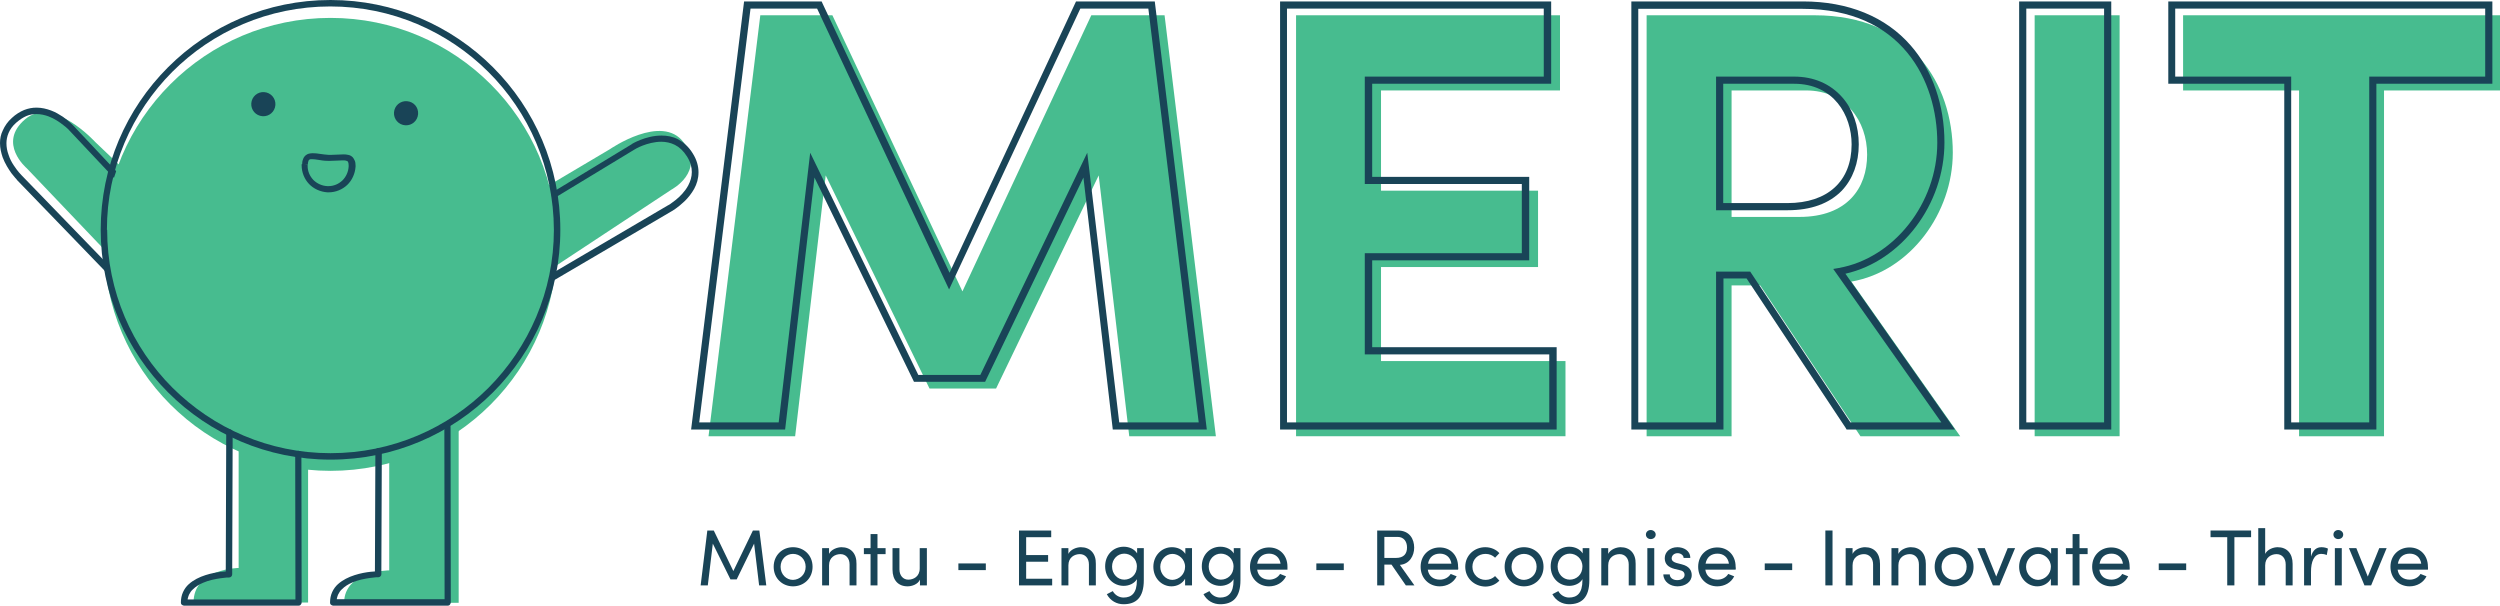 <?xml version="1.0" encoding="utf-8"?>
<!-- Generator: Adobe Illustrator 27.5.0, SVG Export Plug-In . SVG Version: 6.00 Build 0)  -->
<svg version="1.1" xmlns="http://www.w3.org/2000/svg" xmlns:xlink="http://www.w3.org/1999/xlink" x="0px" y="0px"
	 width="1047.6px" height="253.9px" viewBox="0 0 1047.6 253.9" style="enable-background:new 0 0 1047.6 253.9;"
	 xml:space="preserve">
<style type="text/css">
	.st0{fill:#47BC8F;}
	.st1{fill:#194457;}
</style>
<g id="Layer_1">
</g>
<g id="Guides">
	<g>
		<g>
			<path class="st0" d="M509.5,182.8h-36.3L460.4,73.5l-43,89.3h-27.9L346,73.5l-12.8,109.3h-36.3L318.6,6.4h30.2l54.5,115.7
				l54-115.7H488L509.5,182.8z"/>
			<path class="st0" d="M578.7,151.3H656v31.5H543.1V6.4h110.6v31.5h-75v42h65.8v32h-65.8V151.3z"/>
			<path class="st0" d="M779.6,182.8l-42-63.2h-12v63.2H690V6.4h70.4c40.4,0,57.9,28.7,57.9,57.6c0,25.1-17.7,49.7-42.5,54
				l45.6,64.8H779.6z M725.6,37.9v53H754c20,0,28.4-12,28.4-26.1c0-14.1-9-26.9-25.6-26.9H725.6z"/>
			<path class="st0" d="M852.6,182.8V6.4h35.6v176.4H852.6z"/>
			<path class="st0" d="M1047.6,6.4v31.5H999v144.9h-35.6V37.9h-48.6V6.4H1047.6z"/>
		</g>
		<g>
			<path class="st1" d="M505.7,180h-39.4L454,74.4L412.8,160h-29.8l-41.7-85.6L329,180h-39.4L311.8,0.6h32.5l0.4,0.9l53.2,112.8
				L450.9,0.6h33L505.7,180z M469,177h33.3L481.2,3.6h-28.5l-55,117.7L342.4,3.6h-27.9L293,177h33.3l13.2-113l45.3,93.1h26
				l44.8-93.1L469,177z"/>
			<path class="st1" d="M652.2,180H536.4V0.6h113.6v34.5h-75v39h65.8v35h-65.8v36.4h77.3V180z M539.3,177h109.9v-28.5h-77.3v-42.4
				h65.8v-29h-65.8v-45h75V3.6H539.3V177z"/>
			<path class="st1" d="M819.2,180h-45.4l-0.4-0.7l-41.5-62.6h-9.7V180h-38.6V0.6h71.9c19,0,34.7,6.4,45.2,18.5
				c9.1,10.4,14.1,24.9,14.1,40.6c0,26-18,49.7-41.5,55L819.2,180z M775.4,177h38.1l-45.3-64.3l2.3-0.4
				c23.1-4.1,41.3-27.1,41.3-52.5c0-25.9-14.8-56.1-56.4-56.1h-68.9V177h32.6v-63.2h14.3L775.4,177z M749,88.1h-29.9v-56h32.7
				c8.2,0,15.2,3,20.2,8.7c4.5,5.1,6.9,12.1,6.9,19.7c0,7.8-2.5,14.5-7.1,19.4C766.5,85.3,758.9,88.1,749,88.1z M722.1,85.1H749
				c16.9,0,26.9-9.2,26.9-24.6c0-12.2-7.5-25.4-24.1-25.4h-29.7V85.1z"/>
			<path class="st1" d="M884.7,180h-38.6V0.6h38.6V180z M849.1,177h32.6V3.6h-32.6V177z"/>
			<path class="st1" d="M995.8,180h-38.6V35.1h-48.6V0.6h135.8v34.5h-48.6V180z M960.2,177h32.6V32.1h48.6V3.6H911.5v28.5h48.6V177z
				"/>
		</g>
		<g>
			<path class="st1" d="M321.1,245.3h-3l-2.1-17.5l-7.3,15h-2.6l-7.4-15l-2.1,17.5h-3l2.8-23h2.7l8.2,17l8.2-17h2.7L321.1,245.3z"/>
			<path class="st1" d="M324.2,237.5c0-4.9,3.7-8.2,8.1-8.2c4.4,0,8.2,3.2,8.2,8.2c0,4.9-3.7,8.2-8.2,8.2
				C327.9,245.7,324.2,242.4,324.2,237.5z M337.6,237.5c0-3.2-2.4-5.4-5.3-5.4c-2.8,0-5.2,2.2-5.2,5.4c0,3.2,2.4,5.5,5.2,5.5
				C335.2,242.9,337.6,240.7,337.6,237.5z"/>
			<path class="st1" d="M358.9,236.3v9H356v-8.8c0-2.6-1.6-4.3-3.8-4.3s-4.8,1.3-4.8,4.7v8.4h-2.9v-15.6h2.9v2.4
				c0.9-1.9,3.5-2.8,5.2-2.8C356.5,229.3,359,231.9,358.9,236.3z"/>
			<path class="st1" d="M371.1,229.7v2.5h-3.4v13.1h-2.9v-13.1H362v-2.5h2.8v-5.9h2.9v5.9H371.1z"/>
			<path class="st1" d="M385.5,229.7h2.9v15.6h-2.9v-2.4c-0.9,2-3.4,2.8-5.2,2.8c-3.9,0-6.3-2.6-6.3-7v-9h2.9v8.9
				c0,2.6,1.6,4.3,3.7,4.3c2.2,0,4.8-1.3,4.8-4.7V229.7z"/>
			<path class="st1" d="M401.6,238.9v-2.8h11.5v2.8H401.6z"/>
			<path class="st1" d="M430,242.5h10.9v2.8H427v-23h13.5v2.8H430v7.5h9.2v2.8H430V242.5z"/>
			<path class="st1" d="M459.2,236.3v9h-2.9v-8.8c0-2.6-1.6-4.3-3.8-4.3c-2.2,0-4.8,1.3-4.8,4.7v8.4h-2.9v-15.6h2.9v2.4
				c0.9-1.9,3.5-2.8,5.2-2.8C456.8,229.3,459.3,231.9,459.2,236.3z"/>
			<path class="st1" d="M476.4,229.7h2.9v13.4c0,7.4-3.3,10.1-8.5,10.1c-2.8,0-5.5-1.4-7-4.2l2.5-1.3c1,1.8,2.8,2.7,4.5,2.7
				c3.4,0,5.6-1.9,5.6-7.2v-0.5c-1,1.8-3.3,2.8-5.5,2.8c-4.3,0-7.8-3.3-7.8-8.2c0-4.9,3.5-8.2,7.8-8.2c2.3,0,4.5,1,5.6,2.8V229.7z
				 M476.4,237.4c0-3.4-2.7-5.4-5.3-5.4c-2.8,0-5.1,2.3-5.1,5.4c0,3.1,2.3,5.5,5.1,5.5C473.9,242.9,476.4,240.8,476.4,237.4z"/>
			<path class="st1" d="M496.6,229.7h2.9v15.6h-2.9v-2.8c-1,1.9-3.2,3.2-5.7,3.2c-4.1,0-7.6-3.4-7.6-8.2c0-4.6,3.4-8.2,7.8-8.2
				c2.3,0,4.5,1,5.6,2.8V229.7z M496.6,237.5c0-3.2-2.7-5.4-5.3-5.4c-2.8,0-5.1,2.5-5.1,5.4c0,3,2.3,5.5,5.1,5.5
				C494.1,242.9,496.6,240.6,496.6,237.5z"/>
			<path class="st1" d="M516.9,229.7h2.9v13.4c0,7.4-3.3,10.1-8.5,10.1c-2.8,0-5.5-1.4-7-4.2l2.5-1.3c1,1.8,2.8,2.7,4.5,2.7
				c3.4,0,5.6-1.9,5.6-7.2v-0.5c-1,1.8-3.3,2.8-5.5,2.8c-4.3,0-7.8-3.3-7.8-8.2c0-4.9,3.5-8.2,7.8-8.2c2.3,0,4.5,1,5.6,2.8V229.7z
				 M516.9,237.4c0-3.4-2.7-5.4-5.3-5.4c-2.8,0-5.1,2.3-5.1,5.4c0,3.1,2.3,5.5,5.1,5.5C514.4,242.9,516.9,240.8,516.9,237.4z"/>
			<path class="st1" d="M539.5,238.7h-12.7c0.4,2.8,2.4,4.2,5.1,4.2c1.9,0,3.6-0.9,4.5-2.4l2.5,1c-1.3,2.7-4.1,4.2-7.1,4.2
				c-4.4,0-8-3.3-8-8.2s3.6-8.1,8-8.1c4.4,0,7.7,3.2,7.7,8.1C539.5,237.9,539.5,238.3,539.5,238.7z M536.6,236.2
				c-0.4-2.7-2.3-4.2-4.8-4.2c-2.6,0-4.5,1.4-5,4.2H536.6z"/>
			<path class="st1" d="M551.6,238.9v-2.8h11.5v2.8H551.6z"/>
			<path class="st1" d="M589.1,245.3l-6-8.7h-3v8.7h-3v-23h8.6c5,0,6.9,3.6,6.9,7.2c0,3.3-1.9,6.9-6,7.2l6.1,8.6H589.1z
				 M580.1,225.1v8.7h4.8c3.4,0,4.7-1.8,4.7-4.4c0-2.6-1.5-4.4-3.8-4.4H580.1z"/>
			<path class="st1" d="M611,238.7h-12.7c0.4,2.8,2.4,4.2,5.1,4.2c1.9,0,3.6-0.9,4.5-2.4l2.5,1c-1.3,2.7-4.1,4.2-7.1,4.2
				c-4.4,0-8-3.3-8-8.2s3.6-8.1,8-8.1c4.4,0,7.7,3.2,7.7,8.1C611.1,237.9,611.1,238.3,611,238.7z M608.2,236.2
				c-0.4-2.7-2.3-4.2-4.8-4.2c-2.6,0-4.5,1.4-5,4.2H608.2z"/>
			<path class="st1" d="M614,237.5c0-4.9,3.9-8.2,8.4-8.2c2.4,0,4.6,1,5.9,2.5l-1.8,1.9c-1-1-2.4-1.6-4-1.6c-3.1,0-5.5,2.2-5.5,5.4
				c0,3.2,2.5,5.5,5.5,5.5c1.6,0,3-0.6,4-1.6l1.8,1.9c-1.4,1.5-3.5,2.5-5.9,2.5C617.9,245.7,614,242.4,614,237.5z"/>
			<path class="st1" d="M630.5,237.5c0-4.9,3.7-8.2,8.1-8.2c4.4,0,8.2,3.2,8.2,8.2c0,4.9-3.7,8.2-8.2,8.2
				C634.2,245.7,630.5,242.4,630.5,237.5z M643.9,237.5c0-3.2-2.4-5.4-5.3-5.4c-2.8,0-5.2,2.2-5.2,5.4c0,3.2,2.4,5.5,5.2,5.5
				C641.5,242.9,643.9,240.7,643.9,237.5z"/>
			<path class="st1" d="M663.1,229.7h2.9v13.4c0,7.4-3.3,10.1-8.5,10.1c-2.8,0-5.5-1.4-7-4.2l2.5-1.3c1,1.8,2.8,2.7,4.5,2.7
				c3.4,0,5.6-1.9,5.6-7.2v-0.5c-1,1.8-3.3,2.8-5.5,2.8c-4.3,0-7.8-3.3-7.8-8.2c0-4.9,3.5-8.2,7.8-8.2c2.3,0,4.5,1,5.6,2.8V229.7z
				 M663.1,237.4c0-3.4-2.7-5.4-5.3-5.4c-2.8,0-5.1,2.3-5.1,5.4c0,3.1,2.3,5.5,5.1,5.5C660.6,242.9,663.1,240.8,663.1,237.4z"/>
			<path class="st1" d="M685.4,236.3v9h-2.9v-8.8c0-2.6-1.6-4.3-3.8-4.3c-2.2,0-4.8,1.3-4.8,4.7v8.4h-2.9v-15.6h2.9v2.4
				c0.9-1.9,3.5-2.8,5.2-2.8C683,229.3,685.5,231.9,685.4,236.3z"/>
			<path class="st1" d="M689.7,224c0-1.1,0.9-1.9,2-1.9c1.1,0,2.1,0.8,2.1,1.9c0,1.1-0.9,1.9-2.1,1.9
				C690.6,225.9,689.7,225.1,689.7,224z M690.3,245.3v-15.6h2.9v15.6H690.3z"/>
			<path class="st1" d="M697,240.7h2.7c0,1.3,1.2,2.4,3.1,2.4c2,0,3.1-1,3.1-2.2c0-1.2-0.9-1.8-2.1-2l-2.1-0.5
				c-2.6-0.7-4.1-2-4.1-4.5c0-2.6,2.2-4.6,5.3-4.6c2.6,0,5.4,1.4,5.4,4.5h-2.8c0-1.2-1.3-2-2.5-2c-1.5,0-2.5,1-2.5,2.2
				c0,1.1,1,1.6,2,1.9l2.3,0.6c3.2,0.8,4.1,2.7,4.1,4.5c0,2.9-2.8,4.7-6,4.7C700,245.7,697.1,243.9,697,240.7z"/>
			<path class="st1" d="M727.3,238.7h-12.7c0.4,2.8,2.4,4.2,5.1,4.2c1.9,0,3.6-0.9,4.5-2.4l2.5,1c-1.3,2.7-4.1,4.2-7.1,4.2
				c-4.4,0-8-3.3-8-8.2s3.6-8.1,8-8.1c4.4,0,7.7,3.2,7.7,8.1C727.4,237.9,727.4,238.3,727.3,238.7z M724.5,236.2
				c-0.4-2.7-2.3-4.2-4.8-4.2c-2.6,0-4.5,1.4-5,4.2H724.5z"/>
			<path class="st1" d="M739.5,238.9v-2.8H751v2.8H739.5z"/>
			<path class="st1" d="M764.9,245.3v-23h3v23H764.9z"/>
			<path class="st1" d="M787.8,236.3v9h-2.9v-8.8c0-2.6-1.6-4.3-3.8-4.3c-2.2,0-4.8,1.3-4.8,4.7v8.4h-2.9v-15.6h2.9v2.4
				c0.9-1.9,3.5-2.8,5.2-2.8C785.4,229.3,787.8,231.9,787.8,236.3z"/>
			<path class="st1" d="M807,236.3v9h-2.9v-8.8c0-2.6-1.6-4.3-3.8-4.3c-2.2,0-4.8,1.3-4.8,4.7v8.4h-2.9v-15.6h2.9v2.4
				c0.9-1.9,3.5-2.8,5.2-2.8C804.6,229.3,807,231.9,807,236.3z"/>
			<path class="st1" d="M810.7,237.5c0-4.9,3.7-8.2,8.1-8.2c4.4,0,8.2,3.2,8.2,8.2c0,4.9-3.7,8.2-8.2,8.2
				C814.4,245.7,810.7,242.4,810.7,237.5z M824.1,237.5c0-3.2-2.4-5.4-5.3-5.4c-2.8,0-5.2,2.2-5.2,5.4c0,3.2,2.4,5.5,5.2,5.5
				C821.7,242.9,824.1,240.7,824.1,237.5z"/>
			<path class="st1" d="M841.3,229.7h3.1l-6.5,15.6h-2.8l-6.5-15.6h3.1l4.8,11.9L841.3,229.7z"/>
			<path class="st1" d="M859.4,229.7h2.9v15.6h-2.9v-2.8c-1,1.9-3.2,3.2-5.7,3.2c-4.1,0-7.6-3.4-7.6-8.2c0-4.6,3.4-8.2,7.8-8.2
				c2.3,0,4.5,1,5.6,2.8V229.7z M859.4,237.5c0-3.2-2.7-5.4-5.3-5.4c-2.8,0-5.1,2.5-5.1,5.4c0,3,2.3,5.5,5.1,5.5
				C856.9,242.9,859.4,240.6,859.4,237.5z"/>
			<path class="st1" d="M874.8,229.7v2.5h-3.4v13.1h-2.9v-13.1h-2.8v-2.5h2.8v-5.9h2.9v5.9H874.8z"/>
			<path class="st1" d="M892.4,238.7h-12.7c0.4,2.8,2.4,4.2,5.1,4.2c1.9,0,3.6-0.9,4.5-2.4l2.5,1c-1.3,2.7-4.1,4.2-7.1,4.2
				c-4.4,0-8-3.3-8-8.2s3.6-8.1,8-8.1c4.4,0,7.7,3.2,7.7,8.1C892.5,237.9,892.4,238.3,892.4,238.7z M889.6,236.2
				c-0.4-2.7-2.3-4.2-4.8-4.2c-2.6,0-4.5,1.4-5,4.2H889.6z"/>
			<path class="st1" d="M904.6,238.9v-2.8h11.5v2.8H904.6z"/>
			<path class="st1" d="M943.3,222.3v2.8h-7v20.2h-3v-20.2h-7v-2.8H943.3z"/>
			<path class="st1" d="M960.7,236.3v9h-2.9v-8.8c0-2.6-1.6-4.3-3.8-4.3c-2.2,0-4.8,1.3-4.8,4.7v8.4h-2.9v-24h2.9v10.8
				c0.9-1.9,3.5-2.8,5.2-2.8C958.3,229.3,960.7,231.9,960.7,236.3z"/>
			<path class="st1" d="M975.5,229.9l-0.5,2.7c-0.8-0.4-1.7-0.5-2.3-0.5c-3.1,0-4.3,3.4-4.3,7.5v5.7h-2.9v-15.6h2.9v3.5
				c0.8-2.7,2.3-3.9,4.4-3.9C973.9,229.3,975,229.6,975.5,229.9z"/>
			<path class="st1" d="M977.8,224c0-1.1,0.9-1.9,2-1.9c1.1,0,2.1,0.8,2.1,1.9c0,1.1-0.9,1.9-2.1,1.9
				C978.7,225.9,977.8,225.1,977.8,224z M978.4,245.3v-15.6h2.9v15.6H978.4z"/>
			<path class="st1" d="M997,229.7h3.1l-6.5,15.6h-2.8l-6.5-15.6h3.1l4.8,11.9L997,229.7z"/>
			<path class="st1" d="M1017.4,238.7h-12.7c0.4,2.8,2.4,4.2,5.1,4.2c1.9,0,3.6-0.9,4.5-2.4l2.5,1c-1.3,2.7-4.1,4.2-7.1,4.2
				c-4.4,0-8-3.3-8-8.2s3.6-8.1,8-8.1c4.4,0,7.7,3.2,7.7,8.1C1017.5,237.9,1017.4,238.3,1017.4,238.7z M1014.6,236.2
				c-0.4-2.7-2.3-4.2-4.8-4.2c-2.6,0-4.5,1.4-5,4.2H1014.6z"/>
		</g>
		<g>
			<path class="st0" d="M190.1,101.3l65.5-38.8c0,0,21.8-15.1,30.9-2.8s-5.2,19.8-5.2,19.8l-73.8,48.7c0,0-9.2,5.9-16.4-5.4
				C183.9,111.8,190.1,101.3,190.1,101.3z"/>
			<path class="st1" d="M200.3,100.9l0.7,1.1l64.8-39.3l0,0l0-0.1l0,0.1l0,0l0-0.1l0,0.1c0,0,1.4-0.9,3.5-1.7
				c2.1-0.8,4.9-1.6,7.8-1.6c1.9,0,3.9,0.4,5.7,1.3c1.8,0.9,3.6,2.5,5.1,4.9l0,0c1.5,2.4,2,4.5,2,6.5c0,2-0.6,3.9-1.5,5.6
				c-1.4,2.6-3.5,4.7-5.4,6.2c-0.9,0.7-1.7,1.3-2.3,1.7c-0.3,0.2-0.5,0.3-0.7,0.4c-0.1,0-0.1,0.1-0.2,0.1l0,0l0,0l0,0l0,0l0,0l0,0
				l0,0l0,0l-63.7,37.4l0.7,1.2l-0.6-1.2l0,0.1l0-0.1l0,0l0,0.1l0-0.1c-0.1,0-3,1.5-6.5,1.4c-1.7,0-3.6-0.3-5.3-1.3
				c-1.8-1-3.5-2.6-4.9-5.3l0,0c-1.6-3-2.2-5.5-2.2-7.7c0-2.9,1-5.1,2-6.6c0.5-0.8,1-1.3,1.3-1.7c0.2-0.2,0.3-0.3,0.4-0.4l0.1-0.1
				l0,0l0,0l-0.5-0.6l0.5,0.6l0,0l-0.5-0.6l0.5,0.6L200.3,100.9l0.7,1.1L200.3,100.9l-0.8-1c-0.1,0.1-1.3,1-2.4,2.9
				c-1.2,1.8-2.4,4.6-2.4,8.1c0,2.6,0.7,5.7,2.5,9l0,0c1.7,3.1,3.8,5.1,6,6.3c2.2,1.2,4.5,1.6,6.6,1.6c2.1,0,4-0.4,5.4-0.9
				c1.4-0.4,2.2-0.9,2.3-0.9l0.1,0l63.7-37.4l-0.7-1.2l0.7,1.2c0.1,0,2.8-1.6,5.7-4.4c1.4-1.4,2.8-3.1,3.9-5.1
				c1.1-2,1.8-4.3,1.8-6.9c0-2.5-0.7-5.2-2.4-7.9l0,0c-1.7-2.8-3.9-4.7-6.1-5.9c-2.3-1.2-4.7-1.6-7-1.6c-3.4,0-6.5,0.9-8.8,1.8
				c-2.3,0.9-3.8,1.8-3.8,1.9l0,0l-64.8,39.3l-0.2,0.1L200.3,100.9z"/>
			<path class="st0" d="M95.1,112.1L40,59.6c0,0-17.8-19.6-29.5-9.6c-11.7,10,0.7,20.5,0.7,20.5l61,64c0,0,7.6,7.8,17.2-1.6
				C98.8,123.7,95.1,112.1,95.1,112.1z"/>
			<path class="st1" d="M81.7,108.8l1-0.9L30.8,52.7l0,0c0,0-1.8-1.9-4.5-3.8c-1.4-0.9-3-1.9-4.9-2.6c-1.9-0.7-3.9-1.2-6.1-1.2
				c-1.7,0-3.4,0.3-5.2,1c-1.7,0.7-3.5,1.8-5.1,3.3l0,0c-1.8,1.6-3,3.4-3.8,5.2C0.3,56.4,0,58.2,0,60c0,2.1,0.5,4.1,1.1,5.9
				c1,2.7,2.5,5,3.7,6.7c1.2,1.6,2.2,2.6,2.3,2.7l0.9-0.9l-1,0.9l51.3,53.1l0.1,0.1c0.1,0,1.2,1.1,3.1,2.1c1.9,1,4.6,2.1,7.7,2.1
				c1.6,0,3.4-0.3,5.2-1.1c1.8-0.8,3.5-2,5.3-3.7c2-2.1,3.4-4.2,4.2-6.3c0.8-2,1.1-4,1.1-5.7c0-2.3-0.6-4.3-1.1-5.6
				c-0.6-1.4-1.1-2.2-1.2-2.2l-0.1-0.1L81.7,108.8l-1.1,0.8l0.3-0.2l-0.3,0.2l0,0l0.3-0.2l-0.3,0.2c0,0,0.5,0.7,0.9,1.8
				c0.4,1.1,0.9,2.7,0.9,4.5c0,1.4-0.2,3-0.9,4.7c-0.7,1.7-1.8,3.5-3.7,5.4c-1.5,1.5-3,2.5-4.4,3.2c-1.4,0.6-2.8,0.8-4.1,0.8
				c-2.5,0-4.8-0.9-6.4-1.8c-0.8-0.5-1.5-0.9-1.9-1.2c-0.2-0.2-0.4-0.3-0.5-0.4c-0.1,0-0.1-0.1-0.1-0.1l0,0l0,0l-0.3,0.4l0.3-0.4
				l0,0l-0.3,0.4l0.3-0.4l-0.9,1l1-0.9L9,73.4l0,0l0,0c-0.1-0.1-1.7-1.7-3.3-4.2c-0.8-1.2-1.6-2.7-2.1-4.3C3,63.3,2.7,61.7,2.7,60
				c0-1.4,0.3-2.9,0.9-4.3c0.6-1.4,1.6-2.9,3.2-4.3l0,0c1.5-1.3,2.9-2.2,4.3-2.8c1.4-0.6,2.8-0.8,4.2-0.8c1.8,0,3.5,0.4,5.1,1
				c2.4,0.9,4.6,2.4,6.1,3.6c0.8,0.6,1.4,1.1,1.8,1.5c0.2,0.2,0.4,0.3,0.5,0.5l0.1,0.1l0,0l0,0l0.1-0.1l-0.1,0.1l0,0l0.1-0.1
				l-0.1,0.1l0,0l51.9,55.2L81.7,108.8l-1.1,0.8L81.7,108.8z"/>
			<path class="st0" d="M100,158.1V238c0,0-18.9,0.2-18.9,14.5h48v-94.5"/>
			<path class="st0" d="M163.1,164.5V239c0,0-18.9,0.2-18.9,13.6h48v-88.1"/>
			<circle class="st0" cx="138.5" cy="102.4" r="94.9"/>
			<path class="st1" d="M127.7,68.9L129,69c0-0.6,0.1-1.1,0.2-1.4c0.1-0.2,0.2-0.4,0.2-0.5c0.1-0.1,0.2-0.2,0.4-0.3
				c0.2-0.1,0.5-0.1,0.9-0.1c0.7,0,1.7,0.1,2.8,0.3c1.1,0.2,2.4,0.4,3.9,0.4l0,0c0.3,0,0.6,0,1,0c2,0,3.9-0.2,5.2-0.2
				c0.5,0,1,0,1.3,0.1c0.3,0.1,0.4,0.1,0.6,0.2c0.2,0.1,0.3,0.2,0.4,0.5c0.1,0.2,0.2,0.7,0.2,1.4c0,0.1,0,0.2,0,0.3v0
				c-0.1,2.3-1.1,4.4-2.6,5.9c-1.6,1.5-3.6,2.4-5.9,2.4c-0.1,0-0.2,0-0.4,0l0,0c-2.3-0.1-4.4-1.1-5.9-2.6c-1.5-1.6-2.4-3.6-2.4-5.9
				c0-0.1,0-0.2,0-0.4l0,0L127.7,68.9l-1.3-0.1c0,0.2,0,0.3,0,0.5c0,3,1.2,5.8,3.1,7.8c1.9,2,4.7,3.3,7.7,3.5l0,0c0.2,0,0.3,0,0.5,0
				c3,0,5.8-1.2,7.8-3.1c2-1.9,3.3-4.7,3.5-7.7v0c0-0.1,0-0.3,0-0.4c0-0.8-0.1-1.6-0.4-2.2c-0.2-0.5-0.5-0.9-0.8-1.3
				c-0.5-0.5-1.2-0.9-1.9-1c-0.7-0.2-1.4-0.2-2.1-0.2c-1.6,0-3.4,0.2-5.2,0.2c-0.3,0-0.6,0-0.8,0l0,0c-1.2-0.1-2.4-0.2-3.6-0.4
				c-1.1-0.2-2.2-0.3-3.2-0.3c-0.5,0-1.1,0.1-1.6,0.2c-0.4,0.1-0.8,0.3-1.2,0.6c-0.5,0.4-1,1-1.2,1.7c-0.3,0.7-0.4,1.4-0.4,2.3l0,0
				L127.7,68.9z"/>
			<path class="st1" d="M115.4,44c-0.2,2.8-2.6,4.9-5.4,4.7c-2.8-0.2-4.9-2.6-4.7-5.4c0.2-2.8,2.6-4.9,5.4-4.7
				C113.5,38.8,115.6,41.2,115.4,44z"/>
			<path class="st1" d="M43.5,96.3h1.3c0-25.8,10.5-49.2,27.4-66.2c16.9-16.9,40.3-27.4,66.2-27.4c25.8,0,49.2,10.5,66.2,27.4
				C221.6,47,232,70.4,232.1,96.3c0,25.8-10.5,49.2-27.4,66.2c-16.9,16.9-40.3,27.4-66.2,27.4c-25.8,0-49.2-10.5-66.2-27.4
				c-16.9-16.9-27.4-40.3-27.4-66.2v0H43.5h-1.3c0,53.2,43.1,96.3,96.3,96.3c53.2,0,96.3-43.1,96.3-96.3v0
				c0-53.2-43.1-96.3-96.3-96.3C85.3,0,42.2,43.1,42.2,96.3H43.5z"/>
			<path class="st1" d="M175.2,47.8c-0.2,2.8-2.6,4.9-5.4,4.7c-2.8-0.2-4.9-2.6-4.7-5.4c0.2-2.8,2.6-4.9,5.4-4.7
				C173.4,42.6,175.4,45,175.2,47.8z"/>
			<path class="st1" d="M94.8,181.2l-0.2,59.5l1.3,0l0-1.3c-0.1,0-4.9,0-9.8,1.6c-2.5,0.8-5,2-7,3.8c-1,0.9-1.8,2-2.4,3.3
				c-0.6,1.3-0.9,2.8-0.9,4.4c0,0.4,0.1,0.7,0.4,0.9c0.2,0.2,0.6,0.4,0.9,0.4h48c0.4,0,0.7-0.1,0.9-0.4c0.3-0.3,0.4-0.6,0.4-0.9
				l-0.1-62.3c0-0.7-0.6-1.3-1.3-1.3c-0.7,0-1.3,0.6-1.3,1.3l0.1,61l-46.6,0v1.3h1.3c0-1.3,0.3-2.3,0.7-3.3c0.4-0.8,0.9-1.6,1.6-2.2
				c1.1-1.1,2.6-2.1,4.3-2.8c2.5-1.1,5.3-1.6,7.4-1.9c1.1-0.1,2-0.2,2.6-0.3c0.3,0,0.6,0,0.7,0c0.1,0,0.1,0,0.2,0l0,0l0,0
				c0.7,0,1.3-0.6,1.3-1.3l0.2-59.5c0-0.7-0.6-1.3-1.3-1.3C95.4,179.9,94.8,180.5,94.8,181.2L94.8,181.2z"/>
			<path class="st1" d="M157.3,189l-0.2,51.7l1.3,0l0-1.3c-0.1,0-4.9,0-9.8,1.6c-2.5,0.8-5,2-7,3.8c-1,0.9-1.8,2-2.4,3.3
				c-0.6,1.3-0.9,2.8-0.9,4.4c0,0.4,0.1,0.7,0.4,0.9c0.2,0.2,0.6,0.4,0.9,0.4h48c0.4,0,0.7-0.1,0.9-0.4s0.4-0.6,0.4-0.9l-0.1-73.7
				c0-0.7-0.6-1.3-1.3-1.3c-0.7,0-1.3,0.6-1.3,1.3l0.1,72.3l-46.6,0v1.3h1.3c0-1.3,0.3-2.3,0.7-3.3c0.4-0.8,0.9-1.6,1.6-2.2
				c1.1-1.1,2.6-2.1,4.3-2.8c2.5-1.1,5.3-1.6,7.4-1.9c1.1-0.1,2-0.2,2.6-0.3c0.3,0,0.6,0,0.7,0c0.1,0,0.1,0,0.2,0l0,0l0,0
				c0.7,0,1.3-0.6,1.3-1.3L160,189c0-0.7-0.6-1.3-1.3-1.3S157.3,188.3,157.3,189L157.3,189z"/>
		</g>
	</g>
</g>
</svg>

